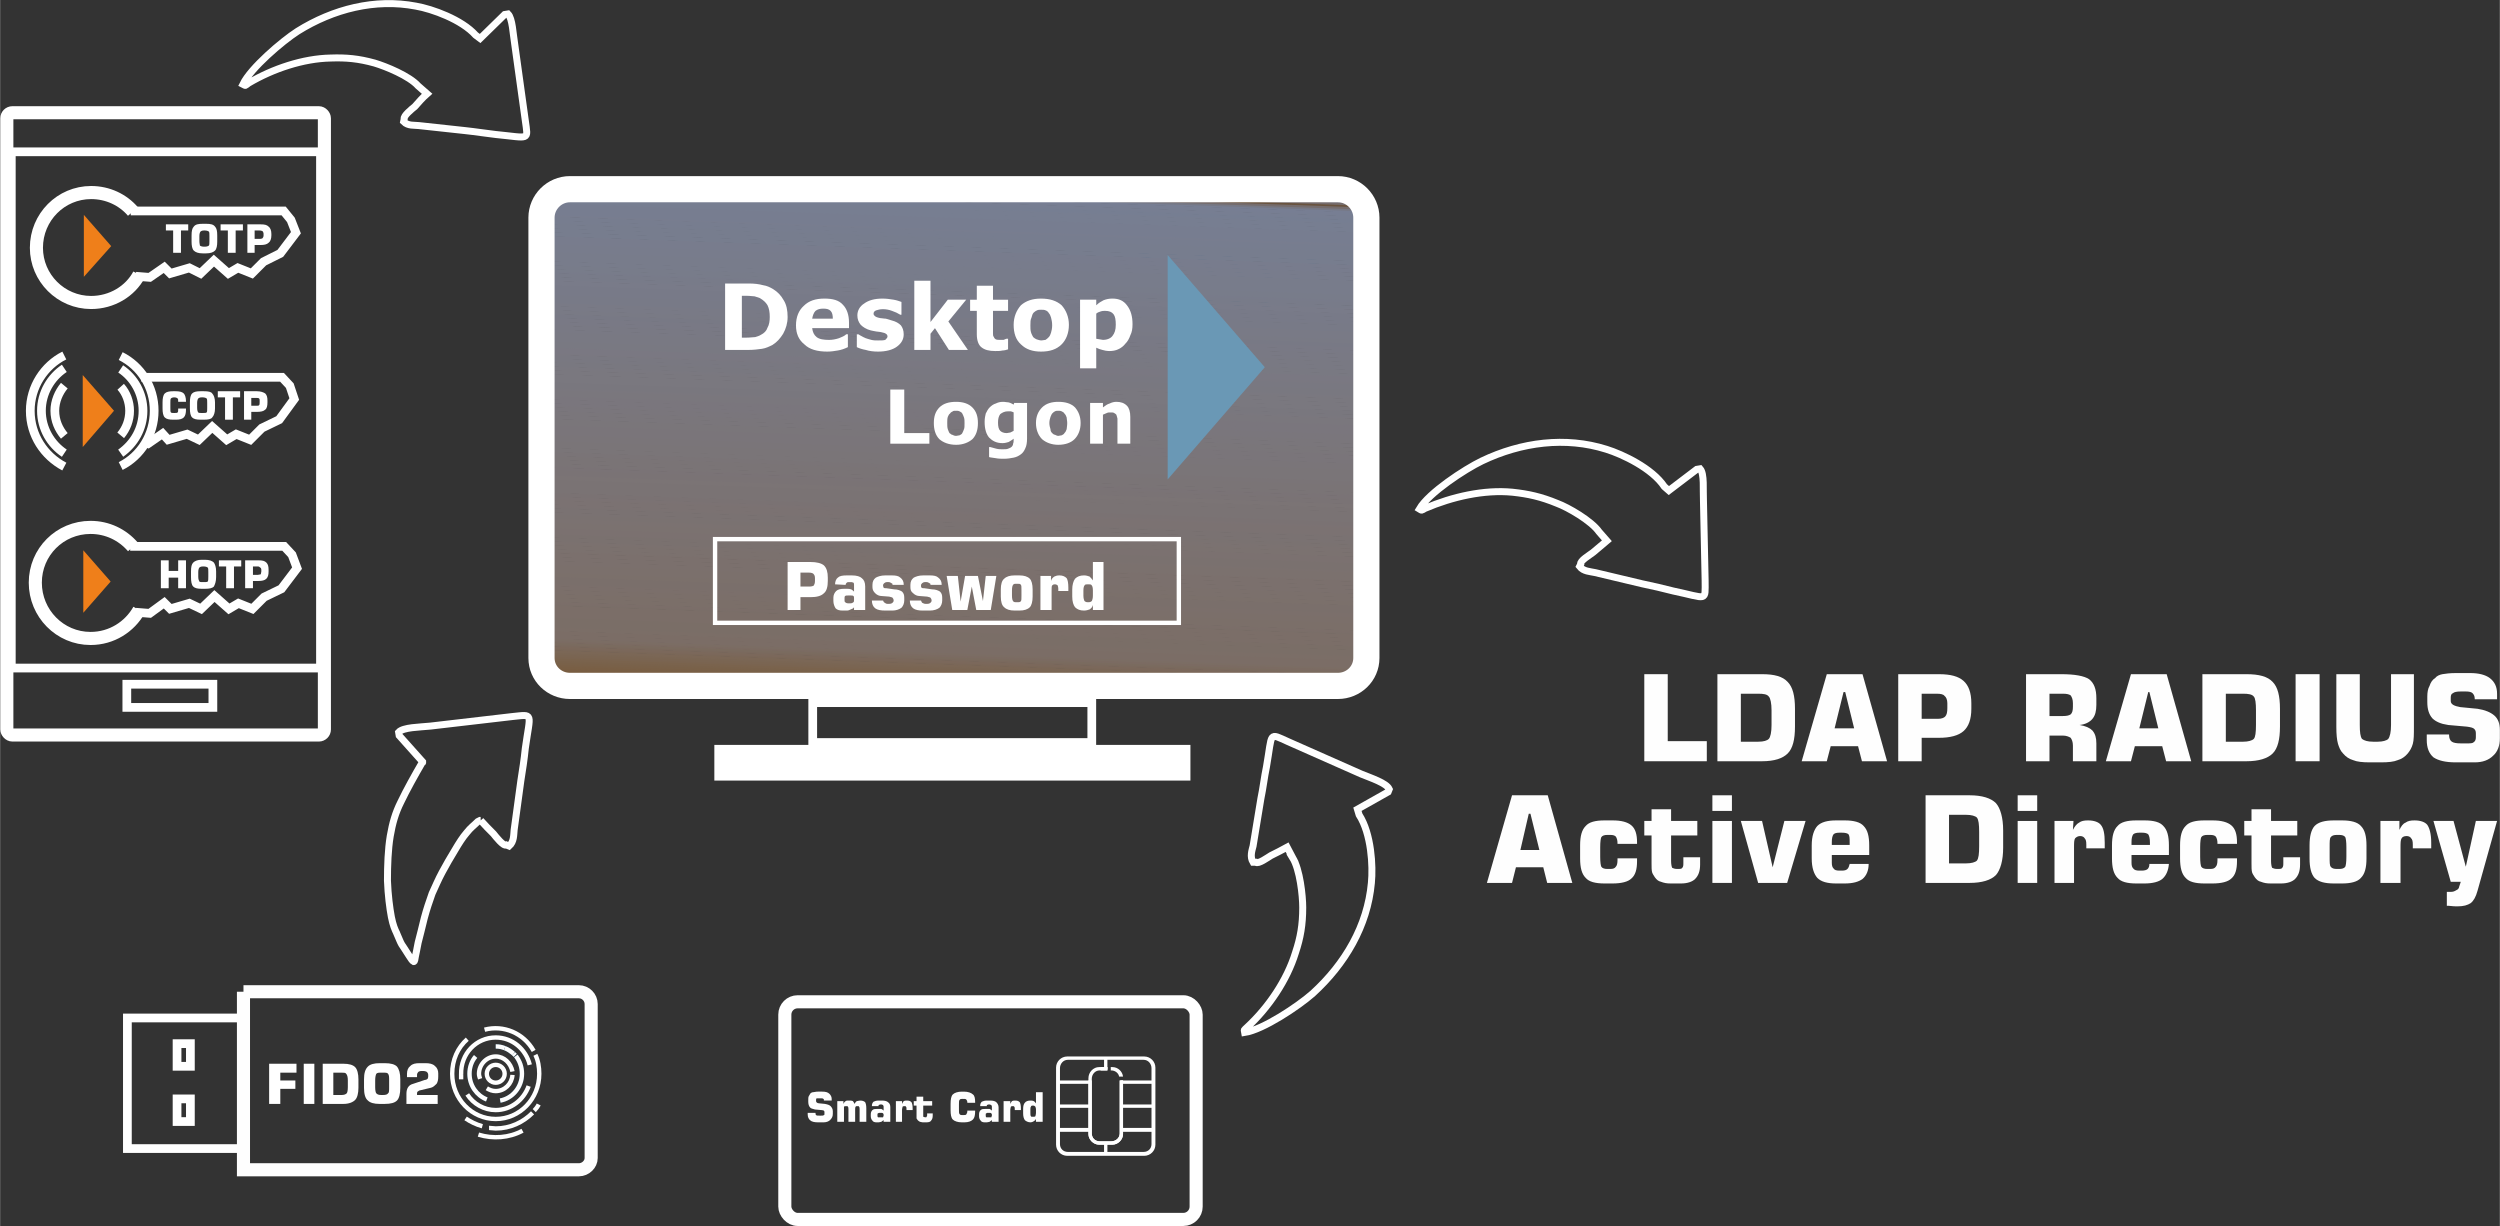 <?xml version="1.0" encoding="UTF-8"?>
<!DOCTYPE svg PUBLIC "-//W3C//DTD SVG 1.1//EN" "http://www.w3.org/Graphics/SVG/1.1/DTD/svg11.dtd">
<!-- Creator: CorelDRAW SE -->
<svg xmlns="http://www.w3.org/2000/svg" xml:space="preserve" width="101.016mm" height="49.544mm" version="1.1" style="shape-rendering:geometricPrecision; text-rendering:geometricPrecision; image-rendering:optimizeQuality; fill-rule:evenodd; clip-rule:evenodd"
viewBox="0 0 4479 2197"
 xmlns:xlink="http://www.w3.org/1999/xlink">
 <rect x="0" y="0" width="4479" height="2197" fill="#333333" stroke="none"/>
 <defs>
  <style type="text/css">
   <![CDATA[
    .str5 {stroke:white;stroke-width:12.512}
    .str1 {stroke:white;stroke-width:62.566}
    .str0 {stroke:white;stroke-width:46.923}
    .str8 {stroke:#FEFEFE;stroke-width:23.464}
    .str3 {stroke:white;stroke-width:23.464}
    .str2 {stroke:white;stroke-width:15.643}
    .str6 {stroke:#FEFEFE;stroke-width:7.821}
    .str7 {stroke:#1E5171;stroke-width:7.821}
    .str4 {stroke:white;stroke-width:7.821}
    .fil123 {fill:none}
    .fil8 {fill:#785D41}
    .fil7 {fill:#795E43}
    .fil6 {fill:#795F45}
    .fil5 {fill:#796047}
    .fil4 {fill:#796149}
    .fil3 {fill:#79624B}
    .fil2 {fill:#7A634D}
    .fil1 {fill:#7A6450}
    .fil10 {fill:#7A6552}
    .fil11 {fill:#7A6654}
    .fil12 {fill:#7B6756}
    .fil13 {fill:#7A6758}
    .fil14 {fill:#7B685B}
    .fil15 {fill:#7A695D}
    .fil16 {fill:#7A6B5F}
    .fil17 {fill:#7B6B62}
    .fil18 {fill:#7B6D64}
    .fil20 {fill:#7B6E67}
    .fil19 {fill:#7B6D66}
    .fil24 {fill:#7B6E68}
    .fil23 {fill:#7B6E68}
    .fil22 {fill:#7A6E67}
    .fil21 {fill:#7A6E67}
    .fil30 {fill:#7B6F6B}
    .fil29 {fill:#7B6F6A}
    .fil28 {fill:#7B6F6A}
    .fil27 {fill:#7B6F69}
    .fil26 {fill:#7B6E69}
    .fil25 {fill:#7A6E68}
    .fil35 {fill:#7B706D}
    .fil34 {fill:#7B706C}
    .fil33 {fill:#7B706B}
    .fil32 {fill:#7A6F6B}
    .fil31 {fill:#7A6F6B}
    .fil40 {fill:#7B716F}
    .fil39 {fill:#7B716E}
    .fil38 {fill:#7B716E}
    .fil37 {fill:#7B706D}
    .fil36 {fill:#7B706D}
    .fil46 {fill:#7B7271}
    .fil45 {fill:#7B7271}
    .fil44 {fill:#7B7270}
    .fil43 {fill:#7B7170}
    .fil42 {fill:#7A716F}
    .fil41 {fill:#7A716F}
    .fil50 {fill:#7B7273}
    .fil49 {fill:#7B7272}
    .fil48 {fill:#7A7272}
    .fil47 {fill:#7A7271}
    .fil55 {fill:#7B7475}
    .fil54 {fill:#7B7475}
    .fil53 {fill:#7A7374}
    .fil52 {fill:#7A7374}
    .fil51 {fill:#7A7273}
    .fil60 {fill:#7A7477}
    .fil59 {fill:#7A7476}
    .fil58 {fill:#7A7476}
    .fil57 {fill:#7A7376}
    .fil56 {fill:#7A7375}
    .fil66 {fill:#7A757A}
    .fil65 {fill:#7A7579}
    .fil64 {fill:#7A7579}
    .fil63 {fill:#7A7578}
    .fil62 {fill:#7A7578}
    .fil61 {fill:#7A7477}
    .fil71 {fill:#7A767C}
    .fil70 {fill:#7A767B}
    .fil69 {fill:#7A767A}
    .fil68 {fill:#7A757A}
    .fil67 {fill:#7A757A}
    .fil121 {fill:#756C6C}
    .fil76 {fill:#7A777E}
    .fil75 {fill:#7A777D}
    .fil74 {fill:#7A767D}
    .fil73 {fill:#7A767D}
    .fil72 {fill:#7A767C}
    .fil80 {fill:#7A7880}
    .fil79 {fill:#7A787F}
    .fil78 {fill:#7A787F}
    .fil77 {fill:#79777E}
    .fil85 {fill:#797982}
    .fil84 {fill:#7A7882}
    .fil83 {fill:#7A7881}
    .fil82 {fill:#797881}
    .fil81 {fill:#797880}
    .fil90 {fill:#797984}
    .fil89 {fill:#797984}
    .fil88 {fill:#797983}
    .fil87 {fill:#797983}
    .fil86 {fill:#797982}
    .fil94 {fill:#797A86}
    .fil93 {fill:#797A85}
    .fil92 {fill:#787985}
    .fil91 {fill:#797985}
    .fil100 {fill:#797B89}
    .fil99 {fill:#797B89}
    .fil98 {fill:#787A88}
    .fil97 {fill:#787A88}
    .fil96 {fill:#787A87}
    .fil95 {fill:#787A87}
    .fil104 {fill:#787C8B}
    .fil103 {fill:#787C8A}
    .fil102 {fill:#787B8A}
    .fil101 {fill:#787B89}
    .fil120 {fill:#767885}
    .fil107 {fill:#787C8D}
    .fil106 {fill:#787C8C}
    .fil105 {fill:#787C8B}
    .fil112 {fill:#787D8F}
    .fil111 {fill:#777D8F}
    .fil110 {fill:#777D8E}
    .fil109 {fill:#777D8E}
    .fil108 {fill:#777D8E}
    .fil116 {fill:#777E91}
    .fil115 {fill:#777E91}
    .fil114 {fill:#777D90}
    .fil113 {fill:#777D90}
    .fil119 {fill:#777E93}
    .fil118 {fill:#777E92}
    .fil117 {fill:#767E92}
    .fil122 {fill:#69533E}
    .fil128 {fill:#6A98B5}
    .fil9 {fill:#785C3F}
    .fil124 {fill:#EF7F1A}
    .fil126 {fill:white}
    .fil127 {fill:#FEFEFE;fill-rule:nonzero}
    .fil0 {fill:#1E5171;fill-rule:nonzero}
    .fil125 {fill:white;fill-rule:nonzero}
   ]]>
  </style>
    <clipPath id="id0">
     <path d="M1021 339l1376 0c28,0 51,23 51,51l0 789c0,28 -23,50 -51,50l-1376 0c-28,0 -51,-22 -51,-50l0 -789c0,-28 23,-51 51,-51z"/>
    </clipPath>
 </defs>
 <g id="Ebene_x0020_1">
  <path class="fil0" d="M2059 492l17 0c5,0 9,-1 11,-3 1,-1 2,-5 2,-9l0 -5c0,-5 -1,-8 -2,-10 -2,-2 -6,-2 -11,-2l-17 0 0 29zm-30 59l0 -114 45 0c18,0 30,2 37,7 6,5 9,13 9,24l0 9c0,8 -2,14 -5,19 -4,4 -9,7 -17,7 8,2 14,4 17,8 4,4 5,9 5,16l0 24 -31 0 0 -21c0,-4 -1,-8 -3,-10 -1,-1 -5,-2 -10,-2l-17 0 0 33 -30 0z"/>
  <path id="1" class="fil0" d="M2141 551l0 -114 58 0c16,0 27,4 34,10 6,7 9,19 9,36l0 23c0,16 -3,28 -9,35 -7,7 -18,10 -34,10l-58 0zm30 -25l23 0c7,0 12,-2 14,-4 2,-3 3,-9 3,-18l0 -19c0,-10 -1,-16 -3,-19 -2,-2 -7,-3 -14,-3l-23 0 0 63z"/>
  <path id="2" class="fil0" d="M2262 551l0 -114 53 0c15,0 26,3 33,9 6,6 9,16 9,29l0 8c0,13 -3,23 -9,29 -7,6 -18,9 -33,9l-22 0 0 30 -31 0zm31 -56l21 0c5,0 8,-1 10,-2 1,-2 2,-6 2,-11l0 -7c0,-4 -1,-8 -3,-9 -2,-2 -5,-3 -10,-3l-20 0 0 32z"/>
  <g>
   <g style="clip-path:url(#id0)">
    <polygon class="fil1" points="939,1227 939,1229 2445,1283 2445,1282 "/>
    <polygon id="1" class="fil2" points="939,1230 939,1225 2445,1279 2445,1285 "/>
    <polygon id="2" class="fil3" points="939,1227 939,1222 2445,1276 2445,1281 "/>
    <polygon id="3" class="fil4" points="939,1223 939,1218 2445,1272 2445,1278 "/>
    <polygon id="4" class="fil5" points="939,1220 940,1215 2445,1269 2445,1274 "/>
    <polygon id="5" class="fil6" points="939,1216 940,1211 2446,1265 2445,1271 "/>
    <polygon id="6" class="fil7" points="940,1213 940,1208 2446,1262 2446,1267 "/>
    <polygon id="7" class="fil8" points="940,1210 940,1204 2446,1258 2446,1264 "/>
    <polygon id="8" class="fil9" points="940,1206 940,1201 2446,1255 2446,1260 "/>
    <polygon id="9" class="fil8" points="940,1203 940,1197 2446,1251 2446,1257 "/>
    <polygon id="10" class="fil7" points="940,1199 940,1194 2446,1248 2446,1253 "/>
    <polygon id="11" class="fil6" points="940,1196 940,1190 2446,1245 2446,1250 "/>
    <polygon id="12" class="fil5" points="940,1192 941,1187 2446,1241 2446,1246 "/>
    <polygon id="13" class="fil4" points="940,1189 941,1183 2447,1238 2446,1243 "/>
    <polygon id="14" class="fil3" points="941,1185 941,1180 2447,1234 2447,1239 "/>
    <polygon id="15" class="fil2" points="941,1182 941,1176 2447,1231 2447,1236 "/>
    <polygon id="16" class="fil1" points="941,1178 941,1173 2447,1227 2447,1232 "/>
    <polygon id="17" class="fil10" points="941,1175 941,1169 2447,1224 2447,1229 "/>
    <polygon id="18" class="fil11" points="941,1171 941,1166 2447,1220 2447,1225 "/>
    <polygon id="19" class="fil12" points="941,1168 941,1163 2447,1217 2447,1222 "/>
    <polygon id="20" class="fil13" points="941,1164 942,1159 2447,1213 2447,1218 "/>
    <polygon id="21" class="fil14" points="941,1161 942,1156 2448,1210 2447,1215 "/>
    <polygon id="22" class="fil15" points="942,1157 942,1152 2448,1206 2448,1211 "/>
    <polygon id="23" class="fil16" points="942,1154 942,1149 2448,1203 2448,1208 "/>
    <polygon id="24" class="fil17" points="942,1150 942,1145 2448,1199 2448,1205 "/>
    <polygon id="25" class="fil18" points="942,1147 942,1142 2448,1196 2448,1201 "/>
    <polygon id="26" class="fil19" points="942,1143 942,1138 2448,1192 2448,1198 "/>
    <polygon id="27" class="fil19" points="942,1140 942,1135 2448,1189 2448,1194 "/>
    <polygon id="28" class="fil19" points="942,1136 943,1131 2448,1185 2448,1191 "/>
    <polygon id="29" class="fil19" points="942,1133 943,1128 2449,1182 2448,1187 "/>
    <polygon id="30" class="fil20" points="943,1129 943,1124 2449,1178 2449,1184 "/>
    <polygon id="31" class="fil20" points="943,1126 943,1121 2449,1175 2449,1180 "/>
    <polygon id="32" class="fil21" points="943,1123 943,1117 2449,1171 2449,1177 "/>
    <polygon id="33" class="fil21" points="943,1119 943,1114 2449,1168 2449,1173 "/>
    <polygon id="34" class="fil22" points="943,1116 943,1110 2449,1165 2449,1170 "/>
    <polygon id="35" class="fil22" points="943,1112 943,1107 2449,1161 2449,1166 "/>
    <polygon id="36" class="fil22" points="943,1109 944,1103 2449,1158 2449,1163 "/>
    <polygon id="37" class="fil23" points="943,1105 944,1100 2450,1154 2449,1159 "/>
    <polygon id="38" class="fil23" points="944,1102 944,1096 2450,1151 2450,1156 "/>
    <polygon id="39" class="fil23" points="944,1098 944,1093 2450,1147 2450,1152 "/>
    <polygon id="40" class="fil23" points="944,1095 944,1089 2450,1144 2450,1149 "/>
    <polygon id="41" class="fil24" points="944,1091 944,1086 2450,1140 2450,1145 "/>
    <polygon id="42" class="fil24" points="944,1088 944,1083 2450,1137 2450,1142 "/>
    <polygon id="43" class="fil25" points="944,1084 944,1079 2450,1133 2450,1138 "/>
    <polygon id="44" class="fil26" points="944,1081 945,1076 2450,1130 2450,1135 "/>
    <polygon id="45" class="fil27" points="944,1077 945,1072 2451,1126 2450,1131 "/>
    <polygon id="46" class="fil27" points="945,1074 945,1069 2451,1123 2451,1128 "/>
    <polygon id="47" class="fil27" points="945,1070 945,1065 2451,1119 2451,1125 "/>
    <polygon id="48" class="fil27" points="945,1067 945,1062 2451,1116 2451,1121 "/>
    <polygon id="49" class="fil28" points="945,1063 945,1058 2451,1112 2451,1118 "/>
    <polygon id="50" class="fil28" points="945,1060 945,1055 2451,1109 2451,1114 "/>
    <polygon id="51" class="fil29" points="945,1056 945,1051 2451,1105 2451,1111 "/>
    <polygon id="52" class="fil30" points="945,1053 946,1048 2451,1102 2451,1107 "/>
    <polygon id="53" class="fil30" points="945,1049 946,1044 2452,1098 2451,1104 "/>
    <polygon id="54" class="fil31" points="946,1046 946,1041 2452,1095 2452,1100 "/>
    <polygon id="55" class="fil31" points="946,1043 946,1037 2452,1091 2452,1097 "/>
    <polygon id="56" class="fil32" points="946,1039 946,1034 2452,1088 2452,1093 "/>
    <polygon id="57" class="fil32" points="946,1036 946,1030 2452,1085 2452,1090 "/>
    <polygon id="58" class="fil33" points="946,1032 946,1027 2452,1081 2452,1086 "/>
    <polygon id="59" class="fil33" points="946,1029 946,1023 2452,1078 2452,1083 "/>
    <polygon id="60" class="fil34" points="946,1025 947,1020 2452,1074 2452,1079 "/>
    <polygon id="61" class="fil34" points="946,1022 947,1016 2453,1071 2452,1076 "/>
    <polygon id="62" class="fil34" points="947,1018 947,1013 2453,1067 2453,1072 "/>
    <polygon id="63" class="fil34" points="947,1015 947,1009 2453,1064 2453,1069 "/>
    <polygon id="64" class="fil35" points="947,1011 947,1006 2453,1060 2453,1065 "/>
    <polygon id="65" class="fil36" points="947,1008 947,1003 2453,1057 2453,1062 "/>
    <polygon id="66" class="fil36" points="947,1004 947,999 2453,1053 2453,1058 "/>
    <polygon id="67" class="fil37" points="947,1001 947,996 2453,1050 2453,1055 "/>
    <polygon id="68" class="fil37" points="947,997 948,992 2453,1046 2453,1051 "/>
    <polygon id="69" class="fil37" points="947,994 948,989 2454,1043 2453,1048 "/>
    <polygon id="70" class="fil37" points="948,990 948,985 2454,1039 2454,1044 "/>
    <polygon id="71" class="fil38" points="948,987 948,982 2454,1036 2454,1041 "/>
    <polygon id="72" class="fil39" points="948,983 948,978 2454,1032 2454,1038 "/>
    <polygon id="73" class="fil39" points="948,980 948,975 2454,1029 2454,1034 "/>
    <polygon id="74" class="fil39" points="948,976 948,971 2454,1025 2454,1031 "/>
    <polygon id="75" class="fil40" points="948,973 948,968 2454,1022 2454,1027 "/>
    <polygon id="76" class="fil41" points="948,969 949,964 2454,1018 2454,1024 "/>
    <polygon id="77" class="fil41" points="948,966 949,961 2455,1015 2454,1020 "/>
    <polygon id="78" class="fil41" points="949,962 949,957 2455,1011 2455,1017 "/>
    <polygon id="79" class="fil42" points="949,959 949,954 2455,1008 2455,1013 "/>
    <polygon id="80" class="fil43" points="949,956 949,950 2455,1004 2455,1010 "/>
    <polygon id="81" class="fil43" points="949,952 949,947 2455,1001 2455,1006 "/>
    <polygon id="82" class="fil43" points="949,949 949,943 2455,998 2455,1003 "/>
    <polygon id="83" class="fil44" points="949,945 949,940 2455,994 2455,999 "/>
    <polygon id="84" class="fil44" points="949,942 950,936 2455,991 2455,996 "/>
    <polygon id="85" class="fil44" points="949,938 950,933 2456,987 2455,992 "/>
    <polygon id="86" class="fil45" points="950,935 950,929 2456,984 2456,989 "/>
    <polygon id="87" class="fil46" points="950,931 950,926 2456,980 2456,985 "/>
    <polygon id="88" class="fil47" points="950,928 950,922 2456,977 2456,982 "/>
    <polygon id="89" class="fil47" points="950,924 950,919 2456,973 2456,978 "/>
    <polygon id="90" class="fil48" points="950,921 950,916 2456,970 2456,975 "/>
    <polygon id="91" class="fil48" points="950,917 950,912 2456,966 2456,971 "/>
    <polygon id="92" class="fil48" points="950,914 951,909 2456,963 2456,968 "/>
    <polygon id="93" class="fil48" points="950,910 951,905 2457,959 2456,964 "/>
    <polygon id="94" class="fil49" points="951,907 951,902 2457,956 2457,961 "/>
    <polygon id="95" class="fil49" points="951,903 951,898 2457,952 2457,958 "/>
    <polygon id="96" class="fil49" points="951,900 951,895 2457,949 2457,954 "/>
    <polygon id="97" class="fil49" points="951,896 951,891 2457,945 2457,951 "/>
    <polygon id="98" class="fil50" points="951,893 951,888 2457,942 2457,947 "/>
    <polygon id="99" class="fil51" points="951,889 951,884 2457,938 2457,944 "/>
    <polygon id="100" class="fil51" points="951,886 952,881 2458,935 2457,940 "/>
    <polygon id="101" class="fil52" points="951,882 952,877 2458,931 2457,937 "/>
    <polygon id="102" class="fil52" points="952,879 952,874 2458,928 2458,933 "/>
    <polygon id="103" class="fil52" points="952,876 952,870 2458,924 2458,930 "/>
    <polygon id="104" class="fil52" points="952,872 952,867 2458,921 2458,926 "/>
    <polygon id="105" class="fil53" points="952,869 952,863 2458,918 2458,923 "/>
    <polygon id="106" class="fil53" points="952,865 952,860 2458,914 2458,919 "/>
    <polygon id="107" class="fil53" points="952,862 952,856 2458,911 2458,916 "/>
    <polygon id="108" class="fil54" points="952,858 953,853 2459,907 2458,912 "/>
    <polygon id="109" class="fil55" points="952,855 953,849 2459,904 2458,909 "/>
    <polygon id="110" class="fil56" points="953,851 953,846 2459,900 2459,905 "/>
    <polygon id="111" class="fil56" points="953,848 953,842 2459,897 2459,902 "/>
    <polygon id="112" class="fil56" points="953,844 953,839 2459,893 2459,898 "/>
    <polygon id="113" class="fil57" points="953,841 953,836 2459,890 2459,895 "/>
    <polygon id="114" class="fil57" points="953,837 953,832 2459,886 2459,891 "/>
    <polygon id="115" class="fil58" points="953,834 953,829 2459,883 2459,888 "/>
    <polygon id="116" class="fil59" points="953,830 954,825 2460,879 2459,884 "/>
    <polygon id="117" class="fil59" points="953,827 954,822 2460,876 2459,881 "/>
    <polygon id="118" class="fil59" points="954,823 954,818 2460,872 2460,878 "/>
    <polygon id="119" class="fil59" points="954,820 954,815 2460,869 2460,874 "/>
    <polygon id="120" class="fil60" points="954,816 954,811 2460,865 2460,871 "/>
    <polygon id="121" class="fil61" points="954,813 954,808 2460,862 2460,867 "/>
    <polygon id="122" class="fil62" points="954,809 954,804 2460,858 2460,864 "/>
    <polygon id="123" class="fil62" points="954,806 954,801 2460,855 2460,860 "/>
    <polygon id="124" class="fil63" points="954,802 955,797 2461,851 2460,857 "/>
    <polygon id="125" class="fil63" points="954,799 955,794 2461,848 2460,853 "/>
    <polygon id="126" class="fil63" points="955,796 955,790 2461,844 2461,850 "/>
    <polygon id="127" class="fil63" points="955,792 955,787 2461,841 2461,846 "/>
    <polygon id="128" class="fil64" points="955,789 955,783 2461,837 2461,843 "/>
    <polygon id="129" class="fil65" points="955,785 955,780 2461,834 2461,839 "/>
    <polygon id="130" class="fil65" points="955,782 955,776 2461,831 2461,836 "/>
    <polygon id="131" class="fil66" points="955,778 955,773 2461,827 2461,832 "/>
    <polygon id="132" class="fil67" points="955,775 956,769 2462,824 2461,829 "/>
    <polygon id="133" class="fil67" points="955,771 956,766 2462,820 2461,825 "/>
    <polygon id="134" class="fil67" points="956,768 956,762 2462,817 2462,822 "/>
    <polygon id="135" class="fil68" points="956,764 956,759 2462,813 2462,818 "/>
    <polygon id="136" class="fil69" points="956,761 956,755 2462,810 2462,815 "/>
    <polygon id="137" class="fil69" points="956,757 956,752 2462,806 2462,811 "/>
    <polygon id="138" class="fil69" points="956,754 956,749 2462,803 2462,808 "/>
    <polygon id="139" class="fil70" points="956,750 956,745 2462,799 2462,804 "/>
    <polygon id="140" class="fil70" points="956,747 957,742 2463,796 2462,801 "/>
    <polygon id="141" class="fil70" points="956,743 957,738 2463,792 2462,797 "/>
    <polygon id="142" class="fil70" points="957,740 957,735 2463,789 2463,794 "/>
    <polygon id="143" class="fil71" points="957,736 957,731 2463,785 2463,791 "/>
    <polygon id="144" class="fil72" points="957,733 957,728 2463,782 2463,787 "/>
    <polygon id="145" class="fil72" points="957,729 957,724 2463,778 2463,784 "/>
    <polygon id="146" class="fil73" points="957,726 957,721 2463,775 2463,780 "/>
    <polygon id="147" class="fil73" points="957,722 957,717 2463,771 2463,777 "/>
    <polygon id="148" class="fil73" points="957,719 958,714 2464,768 2463,773 "/>
    <polygon id="149" class="fil73" points="957,715 958,710 2464,764 2463,770 "/>
    <polygon id="150" class="fil74" points="958,712 958,707 2464,761 2464,766 "/>
    <polygon id="151" class="fil75" points="958,709 958,703 2464,757 2464,763 "/>
    <polygon id="152" class="fil75" points="958,705 958,700 2464,754 2464,759 "/>
    <polygon id="153" class="fil75" points="958,702 958,696 2464,751 2464,756 "/>
    <polygon id="154" class="fil76" points="958,698 958,693 2464,747 2464,752 "/>
    <polygon id="155" class="fil77" points="958,695 958,689 2464,744 2464,749 "/>
    <polygon id="156" class="fil77" points="958,691 959,686 2465,740 2464,745 "/>
    <polygon id="157" class="fil77" points="958,688 959,682 2465,737 2464,742 "/>
    <polygon id="158" class="fil78" points="959,684 959,679 2465,733 2465,738 "/>
    <polygon id="159" class="fil78" points="959,681 959,675 2465,730 2465,735 "/>
    <polygon id="160" class="fil78" points="959,677 959,672 2465,726 2465,731 "/>
    <polygon id="161" class="fil79" points="959,674 959,669 2465,723 2465,728 "/>
    <polygon id="162" class="fil79" points="959,670 959,665 2465,719 2465,724 "/>
    <polygon id="163" class="fil79" points="959,667 959,662 2465,716 2465,721 "/>
    <polygon id="164" class="fil79" points="959,663 960,658 2466,712 2465,717 "/>
    <polygon id="165" class="fil80" points="959,660 960,655 2466,709 2465,714 "/>
    <polygon id="166" class="fil81" points="960,656 960,651 2466,705 2466,711 "/>
    <polygon id="167" class="fil81" points="960,653 960,648 2466,702 2466,707 "/>
    <polygon id="168" class="fil81" points="960,649 960,644 2466,698 2466,704 "/>
    <polygon id="169" class="fil82" points="960,646 960,641 2466,695 2466,700 "/>
    <polygon id="170" class="fil82" points="960,642 960,637 2466,691 2466,697 "/>
    <polygon id="171" class="fil82" points="960,639 960,634 2466,688 2466,693 "/>
    <polygon id="172" class="fil83" points="960,635 961,630 2467,684 2466,690 "/>
    <polygon id="173" class="fil84" points="960,632 961,627 2467,681 2466,686 "/>
    <polygon id="174" class="fil84" points="961,629 961,623 2467,677 2467,683 "/>
    <polygon id="175" class="fil84" points="961,625 961,620 2467,674 2467,679 "/>
    <polygon id="176" class="fil85" points="961,622 961,616 2467,671 2467,676 "/>
    <polygon id="177" class="fil86" points="961,618 961,613 2467,667 2467,672 "/>
    <polygon id="178" class="fil86" points="961,615 961,609 2467,664 2467,669 "/>
    <polygon id="179" class="fil87" points="961,611 961,606 2467,660 2467,665 "/>
    <polygon id="180" class="fil88" points="961,608 962,602 2468,657 2467,662 "/>
    <polygon id="181" class="fil88" points="961,604 962,599 2468,653 2467,658 "/>
    <polygon id="182" class="fil88" points="962,601 962,595 2468,650 2468,655 "/>
    <polygon id="183" class="fil88" points="962,597 962,592 2468,646 2468,651 "/>
    <polygon id="184" class="fil89" points="962,594 962,589 2468,643 2468,648 "/>
    <polygon id="185" class="fil89" points="962,590 962,585 2468,639 2468,644 "/>
    <polygon id="186" class="fil90" points="962,587 962,582 2468,636 2468,641 "/>
    <polygon id="187" class="fil90" points="962,583 962,578 2468,632 2468,637 "/>
    <polygon id="188" class="fil91" points="962,580 963,575 2469,629 2468,634 "/>
    <polygon id="189" class="fil91" points="962,576 963,571 2469,625 2468,630 "/>
    <polygon id="190" class="fil91" points="963,573 963,568 2469,622 2469,627 "/>
    <polygon id="191" class="fil92" points="963,569 963,564 2469,618 2469,624 "/>
    <polygon id="192" class="fil92" points="963,566 963,561 2469,615 2469,620 "/>
    <polygon id="193" class="fil93" points="963,562 963,557 2469,611 2469,617 "/>
    <polygon id="194" class="fil93" points="963,559 963,554 2469,608 2469,613 "/>
    <polygon id="195" class="fil94" points="963,555 963,550 2469,604 2469,610 "/>
    <polygon id="196" class="fil94" points="963,552 964,547 2470,601 2469,606 "/>
    <polygon id="197" class="fil94" points="963,548 964,543 2470,597 2469,603 "/>
    <polygon id="198" class="fil94" points="964,545 964,540 2470,594 2470,599 "/>
    <polygon id="199" class="fil95" points="964,542 964,536 2470,590 2470,596 "/>
    <polygon id="200" class="fil96" points="964,538 964,533 2470,587 2470,592 "/>
    <polygon id="201" class="fil96" points="964,535 964,529 2470,584 2470,589 "/>
    <polygon id="202" class="fil96" points="964,531 964,526 2470,580 2470,585 "/>
    <polygon id="203" class="fil97" points="964,528 964,522 2470,577 2470,582 "/>
    <polygon id="204" class="fil97" points="964,524 965,519 2471,573 2470,578 "/>
    <polygon id="205" class="fil97" points="964,521 965,515 2471,570 2470,575 "/>
    <polygon id="206" class="fil98" points="965,517 965,512 2471,566 2471,571 "/>
    <polygon id="207" class="fil98" points="965,514 965,508 2471,563 2471,568 "/>
    <polygon id="208" class="fil99" points="965,510 965,505 2471,559 2471,564 "/>
    <polygon id="209" class="fil99" points="965,507 965,502 2471,556 2471,561 "/>
    <polygon id="210" class="fil100" points="965,503 965,498 2471,552 2471,557 "/>
    <polygon id="211" class="fil101" points="965,500 965,495 2471,549 2471,554 "/>
    <polygon id="212" class="fil101" points="965,496 966,491 2472,545 2471,550 "/>
    <polygon id="213" class="fil101" points="965,493 966,488 2472,542 2471,547 "/>
    <polygon id="214" class="fil102" points="966,489 966,484 2472,538 2472,544 "/>
    <polygon id="215" class="fil103" points="966,486 966,481 2472,535 2472,540 "/>
    <polygon id="216" class="fil103" points="966,482 966,477 2472,531 2472,537 "/>
    <polygon id="217" class="fil103" points="966,479 966,474 2472,528 2472,533 "/>
    <polygon id="218" class="fil104" points="966,475 966,470 2472,524 2472,530 "/>
    <polygon id="219" class="fil104" points="966,472 966,467 2472,521 2472,526 "/>
    <polygon id="220" class="fil104" points="966,468 967,463 2473,517 2472,523 "/>
    <polygon id="221" class="fil104" points="966,465 967,460 2473,514 2472,519 "/>
    <polygon id="222" class="fil105" points="967,462 967,456 2473,510 2473,516 "/>
    <polygon id="223" class="fil105" points="967,458 967,453 2473,507 2473,512 "/>
    <polygon id="224" class="fil105" points="967,455 967,449 2473,504 2473,509 "/>
    <polygon id="225" class="fil106" points="967,451 967,446 2473,500 2473,505 "/>
    <polygon id="226" class="fil106" points="967,448 967,442 2473,497 2473,502 "/>
    <polygon id="227" class="fil106" points="967,444 967,439 2473,493 2473,498 "/>
    <polygon id="228" class="fil106" points="967,441 968,435 2474,490 2473,495 "/>
    <polygon id="229" class="fil107" points="967,437 968,432 2474,486 2473,491 "/>
    <polygon id="230" class="fil107" points="968,434 968,428 2474,483 2474,488 "/>
    <polygon id="231" class="fil107" points="968,430 968,425 2474,479 2474,484 "/>
    <polygon id="232" class="fil107" points="968,427 968,422 2474,476 2474,481 "/>
    <polygon id="233" class="fil108" points="968,423 968,418 2474,472 2474,477 "/>
    <polygon id="234" class="fil108" points="968,420 968,415 2474,469 2474,474 "/>
    <polygon id="235" class="fil108" points="968,416 968,411 2474,465 2474,470 "/>
    <polygon id="236" class="fil109" points="968,413 969,408 2475,462 2474,467 "/>
    <polygon id="237" class="fil110" points="968,409 969,404 2475,458 2474,464 "/>
    <polygon id="238" class="fil110" points="969,406 969,401 2475,455 2475,460 "/>
    <polygon id="239" class="fil110" points="969,402 969,397 2475,451 2475,457 "/>
    <polygon id="240" class="fil111" points="969,399 969,394 2475,448 2475,453 "/>
    <polygon id="241" class="fil111" points="969,395 969,390 2475,444 2475,450 "/>
    <polygon id="242" class="fil111" points="969,392 969,387 2475,441 2475,446 "/>
    <polygon id="243" class="fil112" points="969,388 969,383 2475,437 2475,443 "/>
    <polygon id="244" class="fil113" points="969,385 970,380 2476,434 2475,439 "/>
    <polygon id="245" class="fil113" points="969,382 970,376 2476,430 2475,436 "/>
    <polygon id="246" class="fil113" points="970,378 970,373 2476,427 2476,432 "/>
    <polygon id="247" class="fil113" points="970,375 970,369 2476,423 2476,429 "/>
    <polygon id="248" class="fil114" points="970,371 970,366 2476,420 2476,425 "/>
    <polygon id="249" class="fil114" points="970,368 970,362 2476,417 2476,422 "/>
    <polygon id="250" class="fil115" points="970,364 970,359 2476,413 2476,418 "/>
    <polygon id="251" class="fil115" points="970,361 970,355 2476,410 2476,415 "/>
    <polygon id="252" class="fil116" points="970,357 971,352 2477,406 2476,411 "/>
    <polygon id="253" class="fil116" points="970,354 971,348 2477,403 2476,408 "/>
    <polygon id="254" class="fil116" points="971,350 971,345 2477,399 2477,404 "/>
    <polygon id="255" class="fil117" points="971,347 971,341 2477,396 2477,401 "/>
    <polygon id="256" class="fil117" points="971,343 971,338 2477,392 2477,397 "/>
    <polygon id="257" class="fil118" points="971,340 971,335 2477,389 2477,394 "/>
    <polygon id="258" class="fil118" points="971,336 971,331 2477,385 2477,390 "/>
    <polygon id="259" class="fil119" points="971,333 971,328 2477,382 2477,387 "/>
    <polygon id="260" class="fil119" points="971,329 972,324 2478,378 2477,383 "/>
    <polygon id="261" class="fil120" points="972,326 972,321 2478,375 2477,380 "/>
    <polygon id="262" class="fil121" points="972,322 972,317 2478,371 2478,377 "/>
    <polygon id="263" class="fil122" points="972,319 972,314 2478,368 2478,373 "/>
    <polygon id="264" class="fil121" points="972,315 972,310 2478,364 2478,370 "/>
    <polygon id="265" class="fil120" points="972,312 972,307 2478,361 2478,366 "/>
    <polygon id="266" class="fil119" points="972,308 972,303 2478,357 2478,363 "/>
    <polygon id="267" class="fil119" points="972,305 972,300 2478,354 2478,359 "/>
    <polygon id="268" class="fil118" points="972,301 973,296 2479,350 2478,356 "/>
    <polygon id="269" class="fil118" points="973,298 973,293 2479,347 2478,352 "/>
    <polygon id="270" class="fil117" points="973,295 973,289 2479,343 2479,349 "/>
    <polygon id="271" class="fil117" points="973,291 973,286 2479,340 2479,345 "/>
    <polygon id="272" class="fil116" points="973,288 973,287 2479,341 2479,342 "/>
   </g>
   <path id="273" class="fil123 str0" d="M1021 339l1376 0c28,0 51,23 51,51l0 789c0,28 -23,50 -51,50l-1376 0c-28,0 -51,-22 -51,-50l0 -789c0,-28 23,-51 51,-51z"/>
  </g>
  <rect class="fil123 str1" x="1311" y="1366" width="790.471" height="1.353" rx="17" ry="0"/>
  <rect class="fil123 str2" x="1456" y="1259" width="500.011" height="71.433"/>
  <polygon class="fil124" points="199,441 150,496 150,385 "/>
  <polyline class="fil123 str2" points="243,495 268,497 294,479 305,490 339,480 359,490 383,467 409,490 426,480 451,490 472,469 502,454 530,417 521,394 508,378 234,378 "/>
  <path class="fil123 str3" d="M238 379c-18,-21 -45,-34 -75,-34 -54,0 -98,44 -98,99 0,54 44,98 98,98 37,0 70,-20 86,-50"/>
  <path class="fil125" d="M310 453l0 -40 -13 0 0 -11 40 0 0 11 -13 0 0 40 -14 0zm47 -30l0 9c0,4 1,7 1,8 1,1 4,2 7,2l2 0c3,0 6,-1 7,-2 1,-1 1,-4 1,-8l0 -9c0,-4 0,-7 -1,-8 -1,-1 -4,-2 -7,-2l-2 0c-3,0 -5,1 -6,2 -1,1 -2,4 -2,8zm-14 -1c0,-8 1,-13 4,-16 3,-4 8,-5 16,-5l6 0c8,0 13,1 16,5 3,3 4,8 4,16l0 11c0,7 -1,13 -4,16 -3,3 -8,5 -16,5l-6 0c-8,0 -13,-2 -16,-5 -3,-3 -4,-9 -4,-16l0 -11zm65 31l0 -40 -13 0 0 -11 40 0 0 11 -13 0 0 40 -14 0zm35 0l0 -51 24 0c7,0 11,1 14,4 3,2 5,7 5,13l0 3c0,6 -2,11 -5,13 -3,3 -8,4 -14,4l-11 0 0 14 -13 0zm13 -25l10 0c2,0 4,-1 4,-1 1,-1 2,-3 2,-5l0 -3c0,-2 -1,-4 -2,-5 -1,0 -2,-1 -5,-1l-9 0 0 15z"/>
  <rect class="fil123 str3" x="12" y="202" width="569" height="1115" rx="10" ry="10"/>
  <rect class="fil123 str2" x="20" y="272" width="554" height="925"/>
  <rect class="fil123 str2" x="227" y="1226" width="154.184" height="41.51"/>
  <path class="fil123 str2" d="M115 781c-10,-12 -17,-27 -17,-45 0,-17 7,-33 17,-45m101 89c10,-12 16,-27 16,-44 0,-16 -6,-32 -16,-43m-101 119c-24,-16 -41,-44 -41,-76 0,-32 17,-60 41,-76m101 152c24,-17 40,-44 40,-76 0,-31 -16,-59 -40,-75m-101 175c-36,-19 -61,-56 -61,-100 0,-43 25,-81 61,-99m101 198c36,-18 60,-56 60,-99 0,-43 -24,-80 -60,-98"/>
  <polygon class="fil124" points="204,736 148,801 148,672 "/>
  <polyline class="fil123 str2" points="262,794 265,795 291,777 301,788 335,778 356,788 380,765 406,788 423,778 448,788 469,767 500,752 527,715 519,691 505,676 253,676 "/>
  <path class="fil125" d="M333 732l0 2c0,6 -1,11 -4,14 -3,3 -8,4 -14,4l-5 0c-7,0 -12,-1 -15,-4 -3,-3 -4,-9 -4,-16l0 -11c0,-7 1,-13 4,-16 3,-3 8,-4 15,-4l4 0c7,0 12,1 15,4 2,2 4,7 4,14l0 1 -14 0 0 -1c0,-3 0,-4 -1,-5 -1,-1 -3,-2 -6,-2 -3,0 -5,1 -6,2 -1,1 -1,4 -1,8l0 9c0,4 0,7 1,8 1,1 3,1 6,1 3,0 5,0 6,-1 1,-1 1,-3 1,-6l0 -1 14 0z"/>
  <path id="1" class="fil125" d="M353 722l0 9c0,4 1,7 2,8 1,1 3,1 6,1l2 0c3,0 6,0 7,-1 1,-1 1,-4 1,-8l0 -9c0,-4 0,-7 -1,-8 -1,-1 -4,-2 -7,-2l-2 0c-3,0 -5,1 -6,2 -1,1 -2,4 -2,8zm-13 -1c0,-7 1,-13 4,-16 3,-3 8,-4 15,-4l6 0c8,0 13,1 15,4 3,3 5,9 5,16l0 11c0,7 -2,13 -5,16 -2,3 -7,4 -15,4l-6 0c-7,0 -12,-1 -15,-4 -3,-3 -4,-9 -4,-16l0 -11z"/>
  <polygon id="2" class="fil125" points="403,752 403,712 390,712 390,701 430,701 430,712 417,712 417,752 "/>
  <path id="3" class="fil125" d="M437 752l0 -51 23 0c7,0 12,2 15,4 3,3 4,7 4,13l0 3c0,6 -1,11 -4,13 -3,3 -8,4 -15,4l-10 0 0 14 -13 0zm13 -25l10 0c2,0 3,0 4,-1 1,-1 1,-3 1,-5l0 -3c0,-2 0,-3 -1,-4 -1,-1 -3,-1 -5,-1l-9 0 0 14z"/>
  <polygon class="fil124" points="198,1042 149,1098 149,986 "/>
  <polyline class="fil123 str2" points="243,1097 268,1099 294,1080 305,1091 339,1081 360,1091 384,1068 410,1091 427,1081 452,1091 473,1070 504,1055 532,1018 523,994 509,979 233,979 "/>
  <path class="fil123 str3" d="M238 980c-19,-22 -46,-35 -76,-35 -55,0 -99,44 -99,99 0,55 44,100 99,100 38,0 70,-21 87,-51"/>
  <polygon class="fil125" points="288,1054 288,1004 302,1004 302,1023 319,1023 319,1004 333,1004 333,1054 319,1054 319,1035 302,1035 302,1054 "/>
  <path id="1" class="fil125" d="M355 1025l0 8c0,5 1,7 2,9 1,1 3,1 6,1l2 0c3,0 6,0 7,-1 1,-2 1,-4 1,-9l0 -8c0,-4 0,-7 -1,-8 -1,-1 -4,-2 -7,-2l-2 0c-3,0 -5,1 -6,2 -1,1 -2,4 -2,8zm-13 -1c0,-8 1,-13 4,-16 3,-3 8,-5 15,-5l6 0c8,0 13,2 16,5 2,3 4,8 4,16l0 10c0,8 -2,13 -4,17 -3,3 -8,4 -16,4l-6 0c-7,0 -12,-1 -15,-4 -3,-3 -4,-9 -4,-17l0 -10z"/>
  <polygon id="2" class="fil125" points="405,1054 405,1015 392,1015 392,1004 432,1004 432,1015 419,1015 419,1054 "/>
  <path id="3" class="fil125" d="M439 1054l0 -50 24 0c7,0 11,1 14,4 3,3 4,7 4,13l0 3c0,6 -1,10 -4,13 -3,3 -8,4 -14,4l-10 0 0 13 -14 0zm14 -24l9 0c2,0 4,-1 5,-1 0,-1 1,-3 1,-5l0 -3c0,-2 -1,-4 -2,-4 -1,-1 -2,-2 -4,-2l-9 0 0 15z"/>
  <path class="fil126" d="M1912 1893l138 0c11,0 20,9 20,20l0 138c0,11 -9,20 -20,20l-138 0c-11,0 -20,-9 -20,-20l0 -138c0,-11 9,-20 20,-20zm1 6l136 0c8,0 14,7 14,15l0 136c0,8 -6,14 -14,14l-136 0c-8,0 -14,-6 -14,-14l0 -136c0,-8 6,-15 14,-15z"/>
  <polygon class="fil126" points="1978,2067 1978,2048 1984,2048 1984,2067 "/>
  <polygon class="fil126" points="1978,1916 1978,1896 1984,1896 1984,1916 "/>
  <path class="fil126" d="M1969 1912l15 0 0 6 -14 0c-8,0 -14,7 -14,15l0 98c0,8 6,14 14,14l21 0c8,0 15,-6 15,-14l0 -95 6 0 0 96c0,10 -9,19 -19,19l-24 0c-10,0 -19,-9 -19,-19l0 -100c0,-11 9,-20 19,-20z"/>
  <polygon class="fil126" points="1894,2021 1954,2021 1954,2028 1894,2028 "/>
  <polygon class="fil126" points="1894,1979 1954,1979 1954,1985 1894,1985 "/>
  <polygon class="fil126" points="1894,1936 1954,1936 1954,1942 1894,1942 "/>
  <polygon class="fil126" points="2008,2021 2067,2021 2067,2028 2008,2028 "/>
  <polygon class="fil126" points="2008,1979 2067,1979 2067,1985 2008,1985 "/>
  <polygon class="fil126" points="2008,1936 2067,1936 2067,1942 2008,1942 "/>
  <path class="fil126" d="M1993 1912l-3 0 0 6 1 0c7,0 13,5 14,11l7 0c-1,-9 -9,-17 -19,-17zm-9 0l-12 0 0 6 12 0 0 -6zm22 24l0 95c0,8 -7,14 -15,14l-21 0c-8,0 -14,-6 -14,-14l0 -95 -6 0 0 96c0,10 9,19 19,19l24 0c10,0 19,-9 19,-19l0 -96 -6 0z"/>
  <rect class="fil123 str3" x="1406" y="1795" width="737" height="390" rx="23" ry="23"/>
  <path class="fil127" d="M1447 1994l14 0 0 0c0,2 0,3 1,4 1,1 3,1 6,1l3 0c2,0 4,0 5,-1 1,0 1,-1 1,-3l0 -2c0,-1 0,-2 -1,-3 -1,0 -2,-1 -5,-1l-11 -1c-4,-1 -8,-2 -9,-4 -2,-2 -3,-6 -3,-10l0 -3c0,-3 0,-5 1,-7 1,-2 2,-3 3,-5 1,-1 3,-2 5,-2 2,0 4,-1 8,-1l8 0c6,0 10,1 13,4 2,2 4,5 4,9l0 3 -14 0 0 0c0,-2 0,-3 -1,-3 -1,-1 -2,-1 -4,-1l-3 0c-3,0 -4,0 -5,0 -1,1 -1,2 -1,3l0 2c0,2 2,4 6,4l0 0 10 1c5,1 8,2 10,4 2,2 4,5 4,9l0 5c0,5 -2,8 -5,11 -2,2 -6,4 -11,4l-11 0c-6,0 -11,-1 -14,-4 -2,-2 -4,-5 -4,-10l0 -3z"/>
  <path id="1" class="fil127" d="M1500 2010l0 -37 11 0 0 5c1,-2 2,-4 4,-5 1,-1 3,-1 6,-1 3,0 5,0 7,1 1,1 2,3 3,5 1,-2 2,-4 4,-5 1,0 4,-1 6,-1 4,0 7,1 9,3 1,2 2,5 2,11l0 24 -12 0 0 -22c0,-2 0,-4 -1,-5 0,-1 -1,-1 -3,-1 -2,0 -3,0 -3,1 -1,1 -1,3 -1,6l0 21 -12 0 0 -22c0,-2 0,-4 -1,-5 0,-1 -1,-1 -3,-1 -2,0 -3,0 -4,1 0,1 0,3 0,6l0 21 -12 0z"/>
  <path id="2" class="fil127" d="M1576 2002l3 0c1,0 2,0 3,0 0,-1 1,-2 1,-3l0 -2c0,-1 -1,-2 -1,-2 -1,-1 -2,-1 -3,-1l-3 0c-1,0 -2,0 -3,1 -1,0 -1,1 -1,2l0 2c0,1 0,2 1,3 1,0 2,0 3,0zm-14 -20c0,-4 1,-6 3,-8 2,-1 5,-2 9,-2l6 0c5,0 9,1 11,3 3,2 4,5 4,9l0 26 -12 0 0 -3c-1,1 -3,2 -4,3 -1,0 -3,1 -5,1l-4 0c-3,0 -6,-1 -7,-3 -2,-2 -3,-5 -3,-8l0 -3c0,-4 1,-6 3,-8 2,-2 5,-2 8,-2l4 0c1,0 3,0 4,0 2,1 3,2 4,3l0 -7c0,-2 -1,-2 -1,-3 -1,0 -1,-1 -3,-1l-2 0c-1,0 -2,1 -3,1 0,0 0,1 0,2l-12 0z"/>
  <path id="3" class="fil127" d="M1605 2010l0 -37 11 0 0 5c1,-2 2,-4 3,-5 2,-1 4,-1 6,-1 4,0 6,1 8,3 1,2 2,5 2,11l0 3 -11 0 0 -2c0,-2 0,-3 -1,-4 0,-1 -1,-1 -3,-1 -1,0 -2,0 -3,1 0,1 -1,3 -1,6l0 21 -11 0z"/>
  <path id="4" class="fil127" d="M1653 2011c-2,0 -4,-1 -5,-1 -2,-1 -3,-2 -4,-3 -1,-1 -1,-2 -2,-3 0,-2 0,-3 0,-6l0 -2 0 -15 -5 0 0 -8 5 0 0 -8 12 0 0 8 16 0 0 8 -16 0 0 16c0,2 0,3 0,4 1,0 2,1 4,1 1,0 2,0 2,-1 1,-1 1,-2 1,-3l0 -3 10 0 0 4c0,4 -1,7 -3,9 -1,2 -4,3 -8,3l-7 0z"/>
  <path id="5" class="fil127" d="M1747 1990l0 1c0,7 -1,12 -4,15 -3,3 -8,5 -15,5l-5 0c-7,0 -13,-2 -16,-5 -3,-3 -4,-9 -4,-17l0 -11c0,-8 1,-14 4,-17 3,-3 9,-5 16,-5l4 0c7,0 13,2 16,5 3,2 4,7 4,14l0 1 -14 0 0 -1c0,-2 -1,-4 -2,-5 -1,-1 -3,-1 -6,-1 -3,0 -5,0 -6,2 -1,1 -1,4 -1,8l0 9c0,4 0,7 1,8 1,2 3,2 6,2 3,0 5,0 6,-1 1,-2 2,-3 2,-6l0 -1 14 0z"/>
  <path id="6" class="fil127" d="M1770 2002l3 0c1,0 2,0 3,0 0,-1 1,-2 1,-3l0 -2c0,-1 -1,-2 -1,-2 -1,-1 -2,-1 -3,-1l-3 0c-2,0 -2,0 -3,1 -1,0 -1,1 -1,2l0 2c0,1 0,2 1,3 1,0 1,0 3,0zm-14 -20c0,-4 1,-6 3,-8 2,-1 5,-2 9,-2l6 0c5,0 9,1 11,3 2,2 4,5 4,9l0 26 -12 0 0 -3c-1,1 -3,2 -4,3 -1,0 -3,1 -5,1l-4 0c-3,0 -6,-1 -7,-3 -2,-2 -3,-5 -3,-8l0 -3c0,-4 1,-6 3,-8 2,-2 5,-2 8,-2l4 0c1,0 3,0 4,0 2,1 3,2 4,3l0 -7c0,-2 -1,-2 -1,-3 -1,0 -2,-1 -3,-1l-2 0c-1,0 -2,1 -3,1 0,0 0,1 0,2l-12 0z"/>
  <path id="7" class="fil127" d="M1798 2010l0 -37 12 0 0 5c1,-2 2,-4 3,-5 2,-1 4,-1 6,-1 4,0 6,1 8,3 1,2 2,5 2,11l0 3 -11 0 0 -2c0,-2 0,-3 -1,-4 0,-1 -1,-1 -3,-1 -1,0 -2,0 -3,1 0,1 -1,3 -1,6l0 21 -12 0z"/>
  <path id="8" class="fil127" d="M1851 1981l-1 0c-2,0 -3,1 -3,2 -1,1 -1,3 -1,5l0 6c0,3 0,5 1,6 0,1 1,1 3,1l1 0c2,0 3,0 4,-1 0,-1 1,-3 1,-6l0 -6c0,-3 -1,-4 -1,-5 -1,-1 -2,-2 -4,-2zm17 -24l0 53 -12 0 0 -5c-1,2 -2,3 -4,4 -1,1 -4,2 -6,2 -4,0 -8,-2 -10,-4 -2,-3 -3,-7 -3,-12l0 -8c0,-5 1,-9 3,-11 2,-3 6,-4 10,-4 2,0 4,0 6,1 2,1 3,3 4,4l0 -20 12 0z"/>
  <path class="fil125" d="M1411 1093l0 -86 41 0c11,0 19,2 24,6 5,5 7,12 7,22l0 6c0,10 -2,18 -7,22 -5,5 -13,7 -24,7l-18 0 0 23 -23 0zm23 -42l16 0c4,0 7,-1 8,-2 1,-2 2,-4 2,-8l0 -5c0,-4 -1,-6 -3,-8 -1,-1 -4,-2 -8,-2l-15 0 0 25z"/>
  <path id="1" class="fil125" d="M1519 1081l5 0c2,0 4,-1 5,-2 1,-1 1,-2 1,-4l0 -3c0,-2 0,-3 -1,-4 -1,-1 -3,-1 -5,-1l-5 0c-2,0 -4,0 -5,1 -1,1 -1,2 -1,4l0 3c0,2 0,3 1,4 1,1 3,2 5,2zm-23 -34c0,-5 2,-10 5,-12 3,-3 8,-4 16,-4l9 0c9,0 15,2 18,5 4,3 6,8 6,15l0 42 -20 0 0 -5c-1,2 -3,3 -6,4 -2,1 -4,2 -7,2l-7 0c-6,0 -10,-1 -13,-4 -2,-3 -4,-8 -4,-13l0 -6c0,-5 2,-9 5,-12 3,-3 8,-4 14,-4l5 0c3,0 5,0 8,1 2,1 4,3 5,4l0 -12c0,-1 0,-3 -1,-4 -1,0 -2,-1 -4,-1l-3 0c-3,0 -4,0 -5,1 -1,1 -2,2 -2,4l-19 -1z"/>
  <path id="2" class="fil125" d="M1562 1076l20 0c1,2 1,3 3,4 1,1 3,2 5,2l3 0c3,0 5,-1 6,-2 1,-1 2,-2 2,-4 0,-2 -1,-4 -2,-5 -1,-1 -3,-1 -6,-2l-13 -1c-5,0 -9,-2 -12,-5 -3,-3 -5,-6 -5,-11l0 -4c0,-6 2,-10 6,-13 4,-2 9,-4 17,-4l12 0c7,0 12,1 15,4 4,3 6,7 6,12l0 1 -20 0c0,-1 0,-3 -2,-3 -1,-1 -3,-2 -5,-2l-3 0c-2,0 -4,1 -5,2 -1,1 -2,2 -2,4 0,2 1,3 1,4 1,1 3,1 5,1l14 2c6,0 11,2 14,4 3,3 4,6 4,11l0 5c0,5 -2,10 -5,13 -4,3 -10,5 -16,5l-13 0c-8,0 -14,-1 -18,-4 -4,-3 -6,-8 -6,-14l0 0z"/>
  <path id="3" class="fil125" d="M1630 1076l20 0c1,2 1,3 2,4 2,1 4,2 6,2l3 0c3,0 5,-1 6,-2 1,-1 2,-2 2,-4 0,-2 -1,-4 -2,-5 -1,-1 -3,-1 -6,-2l-13 -1c-5,0 -9,-2 -12,-5 -4,-3 -5,-6 -5,-11l0 -4c0,-6 2,-10 6,-13 4,-2 9,-4 17,-4l12 0c7,0 12,1 15,4 4,3 6,7 6,12l0 1 -20 0c0,-1 0,-3 -2,-3 -1,-1 -3,-2 -5,-2l-3 0c-2,0 -4,1 -5,2 -1,1 -2,2 -2,4 0,2 0,3 1,4 1,1 3,1 5,1l14 2c6,0 11,2 14,4 3,3 4,6 4,11l0 5c0,5 -2,10 -5,13 -4,3 -10,5 -17,5l-13 0c-7,0 -13,-1 -17,-4 -4,-3 -6,-8 -6,-14l0 0z"/>
  <polygon id="4" class="fil125" points="1706,1093 1696,1032 1716,1032 1721,1078 1729,1032 1752,1032 1761,1077 1766,1032 1785,1032 1775,1093 1749,1093 1741,1051 1733,1093 "/>
  <path id="5" class="fil125" d="M1813 1058l0 9c0,6 1,9 2,10 1,2 3,2 6,2l2 0c3,0 5,0 6,-2 1,-1 1,-4 1,-10l0 -9c0,-6 0,-9 -1,-10 -1,-2 -3,-2 -6,-2l-2 0c-3,0 -5,0 -6,2 -1,1 -2,4 -2,10zm-20 -2c0,-9 2,-16 6,-19 4,-4 10,-6 19,-6l8 0c9,0 15,2 19,6 3,3 5,10 5,19l0 13c0,9 -2,16 -5,19 -4,4 -10,6 -19,6l-8 0c-9,0 -15,-2 -19,-6 -4,-3 -6,-10 -6,-19l0 -13z"/>
  <path id="6" class="fil125" d="M1864 1093l0 -61 19 0 0 9c1,-4 3,-6 6,-8 2,-1 5,-2 9,-2 6,0 10,2 13,5 2,3 3,9 3,17l0 6 -18 0 0 -4c0,-3 -1,-5 -1,-6 -1,-1 -3,-2 -5,-2 -3,0 -4,1 -5,2 -1,1 -1,5 -1,10l0 34 -20 0z"/>
  <path id="7" class="fil125" d="M1951 1047l-3 0c-2,0 -4,0 -5,2 -1,1 -2,4 -2,9l0 9c0,5 1,8 2,10 1,1 3,2 5,2l3 0c2,0 4,-1 5,-2 1,-2 2,-5 2,-10l0 -9c0,-5 -1,-8 -2,-9 -1,-2 -3,-2 -5,-2zm26 -40l0 86 -19 0 0 -9c-1,4 -3,6 -6,8 -3,1 -6,2 -10,2 -7,0 -12,-2 -16,-6 -3,-4 -5,-10 -5,-19l0 -13c0,-8 2,-15 5,-19 4,-4 9,-6 16,-6 4,0 7,1 10,2 2,2 4,4 6,7l0 -33 19 0z"/>
  <rect class="fil123 str4" x="1281" y="966" width="831" height="150"/>
  <path class="fil125" d="M1411 568c0,11 -3,21 -8,30 -5,8 -11,15 -19,20 -6,3 -12,6 -19,7 -7,1 -15,2 -24,2l-42 0 0 -119 43 0c9,0 18,1 25,3 7,1 13,4 18,7 8,5 14,11 19,20 5,8 7,18 7,30zm-32 0c0,-8 -1,-15 -4,-21 -3,-5 -7,-9 -14,-13 -3,-1 -6,-2 -9,-3 -3,0 -8,-1 -15,-1l-8 0 0 75 8 0c7,0 13,-1 16,-1 3,-1 7,-2 10,-4 6,-3 10,-7 12,-13 3,-5 4,-12 4,-19z"/>
  <path id="1" class="fil125" d="M1521 588l-66 0c1,7 3,12 8,16 5,4 13,5 22,5 6,0 12,-1 18,-3 5,-2 10,-4 13,-7l3 0 0 23c-6,3 -12,5 -18,6 -6,1 -12,2 -19,2 -18,0 -32,-4 -41,-13 -10,-8 -15,-19 -15,-34 0,-15 5,-27 14,-35 9,-9 21,-13 37,-13 15,0 26,3 33,11 7,7 11,18 11,32l0 10zm-29 -17c0,-6 -1,-11 -4,-14 -3,-3 -7,-4 -13,-4 -6,0 -10,1 -14,4 -3,3 -5,8 -6,14l37 0z"/>
  <path id="2" class="fil125" d="M1619 599c0,9 -4,16 -12,22 -8,6 -20,9 -34,9 -8,0 -16,-1 -22,-3 -6,-1 -12,-3 -16,-5l0 -23 3 0c1,1 3,2 5,3 2,1 5,3 8,4 3,1 6,2 10,3 4,1 8,1 12,1 6,0 10,0 13,-1 2,-2 4,-4 4,-6 0,-2 -1,-4 -3,-5 -1,-1 -4,-2 -9,-3 -2,0 -5,-1 -8,-1 -4,-1 -7,-1 -10,-2 -8,-2 -14,-6 -18,-10 -4,-5 -6,-10 -6,-17 0,-8 4,-16 12,-21 8,-6 19,-9 33,-9 7,0 14,1 20,2 6,1 11,3 14,4l0 23 -2 0c-5,-3 -9,-5 -15,-7 -5,-2 -11,-3 -16,-3 -5,0 -9,1 -12,2 -3,1 -5,3 -5,6 0,2 1,3 2,4 2,2 5,3 10,4 3,0 6,1 10,1 3,1 7,2 10,3 8,2 13,5 17,9 3,4 5,9 5,16z"/>
  <polygon id="3" class="fil125" points="1734,627 1700,627 1675,588 1667,598 1667,627 1638,627 1638,503 1667,503 1667,577 1698,537 1731,537 1699,576 "/>
  <path id="4" class="fil125" d="M1806 626c-3,1 -7,2 -10,2 -4,1 -8,1 -13,1 -11,0 -19,-2 -25,-7 -5,-4 -8,-12 -8,-23l0 -42 -12 0 0 -20 12 0 0 -25 29 0 0 25 27 0 0 20 -27 0 0 32c0,3 0,6 0,8 0,2 0,5 1,6 1,2 2,4 4,5 2,1 5,1 8,1 2,0 4,0 6,0 3,-1 4,-2 5,-2l3 0 0 19z"/>
  <path id="5" class="fil125" d="M1915 582c0,15 -5,27 -13,35 -9,9 -21,13 -37,13 -15,0 -27,-4 -36,-13 -9,-8 -13,-20 -13,-35 0,-14 5,-26 13,-35 9,-8 21,-12 36,-12 16,0 28,4 37,12 8,9 13,21 13,35zm-36 22c2,-2 3,-5 4,-8 1,-3 2,-8 2,-13 0,-6 -1,-10 -2,-14 -1,-3 -2,-6 -4,-8 -1,-2 -3,-4 -6,-5 -2,-1 -5,-1 -8,-1 -2,0 -5,0 -7,1 -2,1 -4,2 -6,4 -2,2 -3,5 -4,9 -2,4 -2,8 -2,14 0,4 0,9 1,12 1,4 3,7 4,9 2,2 4,3 6,4 3,1 6,2 9,2 2,0 5,-1 7,-1 2,-1 4,-3 6,-5z"/>
  <path id="6" class="fil125" d="M2029 581c0,8 -1,14 -4,20 -2,6 -5,11 -9,15 -3,4 -8,8 -13,10 -4,2 -10,3 -15,3 -5,0 -10,-1 -13,-2 -4,-1 -7,-2 -11,-4l0 37 -29 0 0 -123 29 0 0 10c4,-4 9,-7 13,-9 5,-2 10,-3 16,-3 12,0 20,4 26,12 7,9 10,20 10,34zm-30 1c0,-9 -1,-15 -4,-19 -3,-4 -8,-6 -15,-6 -2,0 -5,0 -8,1 -3,1 -6,2 -8,4l0 45c2,0 4,1 6,1 2,0 4,1 6,1 8,0 14,-3 17,-7 4,-5 6,-11 6,-20z"/>
  <polygon id="7" class="fil125" points="1665,795 1595,795 1595,698 1620,698 1620,776 1665,776 "/>
  <path id="8" class="fil125" d="M1752 758c0,12 -3,22 -10,29 -7,6 -17,10 -29,10 -13,0 -23,-4 -30,-10 -7,-7 -10,-17 -10,-29 0,-12 3,-21 10,-28 7,-7 17,-10 30,-10 12,0 22,3 29,10 7,7 10,16 10,28zm-28 18c1,-2 2,-4 3,-7 1,-2 1,-6 1,-11 0,-4 0,-7 -1,-10 -1,-3 -2,-5 -3,-7 -1,-2 -3,-3 -5,-4 -2,-1 -4,-1 -6,-1 -3,0 -5,0 -6,1 -2,1 -4,2 -5,4 -2,1 -3,4 -4,6 -1,3 -1,7 -1,11 0,4 0,8 1,11 1,3 2,5 3,7 2,1 3,3 5,3 2,1 4,2 7,2 2,0 4,-1 6,-1 2,-1 4,-2 5,-4z"/>
  <path id="9" class="fil125" d="M1840 786c0,7 -1,13 -3,17 -2,5 -5,9 -8,11 -4,3 -8,5 -13,6 -5,1 -11,2 -17,2 -5,0 -10,0 -15,-1 -5,-1 -9,-1 -12,-2l0 -18 2 0c3,1 7,2 11,3 4,1 8,1 11,1 4,0 8,0 10,-1 3,-1 5,-2 7,-4 1,-1 2,-3 2,-5 1,-2 1,-5 1,-8l0 -1c-2,2 -6,4 -9,6 -3,1 -7,2 -11,2 -11,0 -18,-4 -24,-10 -5,-6 -8,-15 -8,-28 0,-6 1,-11 2,-15 2,-4 4,-8 7,-11 3,-3 7,-6 11,-7 4,-2 8,-3 13,-3 4,0 7,1 10,1 4,1 7,3 9,4l1 -3 23 0 0 64zm-24 -14l0 -33c-1,-1 -3,-1 -5,-2 -1,0 -3,0 -5,0 -6,0 -10,2 -14,5 -3,4 -4,9 -4,15 0,7 1,12 4,15 2,2 6,4 11,4 3,0 5,-1 7,-1 2,-1 4,-2 6,-3z"/>
  <path id="10" class="fil125" d="M1936 758c0,12 -4,22 -11,29 -6,6 -16,10 -29,10 -12,0 -22,-4 -29,-10 -7,-7 -11,-17 -11,-29 0,-12 4,-21 11,-28 7,-7 17,-10 29,-10 13,0 23,3 30,10 6,7 10,16 10,28zm-29 18c2,-2 3,-4 4,-7 0,-2 1,-6 1,-11 0,-4 -1,-7 -1,-10 -1,-3 -2,-5 -4,-7 -1,-2 -3,-3 -5,-4 -2,-1 -4,-1 -6,-1 -2,0 -4,0 -6,1 -2,1 -3,2 -5,4 -1,1 -2,4 -3,6 -1,3 -2,7 -2,11 0,4 1,8 2,11 0,3 1,5 3,7 1,1 3,3 5,3 2,1 4,2 6,2 2,0 4,-1 6,-1 2,-1 4,-2 5,-4z"/>
  <path id="11" class="fil125" d="M2025 795l-23 0 0 -36c0,-3 0,-6 0,-9 -1,-3 -1,-5 -2,-7 -1,-1 -2,-2 -4,-3 -1,-1 -4,-1 -7,-1 -2,0 -4,0 -6,1 -2,1 -5,2 -7,3l0 52 -23 0 0 -73 23 0 0 8c4,-3 8,-6 12,-7 4,-2 8,-3 12,-3 8,0 14,2 19,7 4,4 6,11 6,20l0 48z"/>
  <path class="fil123 str5" d="M861 1470c7,8 15,16 23,24 4,5 18,23 23,20l5 2c9,-8 8,-20 9,-29l12 -88c3,-19 6,-38 8,-58 9,-65 16,-61 -24,-57l-146 17c-19,2 -49,2 -57,11l1 6 42 47 0 1 -1 2m1 -3c-14,24 -29,51 -39,72 -10,20 -15,38 -19,61 -4,24 -5,53 -5,80 1,26 4,49 7,65 3,15 6,22 10,30m-1 -2c2,5 4,9 6,14 2,5 5,10 8,14 3,5 6,9 9,14 3,5 6,9 8,10 2,0 2,-4 3,-9 1,-6 3,-13 5,-25 3,-11 7,-28 11,-44 4,-15 9,-30 14,-44 6,-13 11,-25 18,-38 7,-13 15,-27 23,-40 7,-12 14,-23 21,-31 7,-9 13,-13 20,-20l4 -2c0,0 1,0 1,0"/>
  <path class="fil123 str5" d="M2316 1537l-10 -19c-9,5 -19,10 -29,15 -5,3 -23,16 -27,12l-5 0c-6,-10 -2,-21 0,-29l14 -85c4,-19 6,-38 10,-57 11,-63 3,-61 39,-45l131 58c17,7 45,16 50,27l-2 5 -55 31 3 10c22,34 25,92 22,122 -7,77 -47,145 -105,198 -26,23 -89,65 -122,70 -1,-6 -2,-3 4,-9 39,-36 72,-85 87,-134 9,-27 13,-50 13,-81 0,-21 -5,-68 -18,-89z"/>
  <path class="fil123 str5" d="M749 154l16 14c-8,7 -15,15 -22,23 -5,4 -21,17 -19,22l-1 5c8,8 19,6 27,7l83 9c19,2 37,5 55,7 62,6 58,12 53,-25l-19 -137c-3,-18 -4,-46 -12,-54l-6 1 -44 43 -8 -6c-25,-28 -78,-47 -107,-52 -73,-14 -148,5 -212,45 -28,18 -84,66 -98,95 6,3 3,3 10,-2 44,-26 98,-44 147,-45 28,-1 50,1 79,9 20,6 62,23 78,41z"/>
  <path class="fil123 str5" d="M2865 953l14 16c-8,7 -17,14 -25,21 -5,4 -24,15 -22,21l-2 4c7,9 19,9 28,11l84 20c19,4 37,8 56,13 62,13 57,20 57,-19l-3 -143c-1,-19 2,-48 -6,-57l-6 1 -50 38 -8 -7c-22,-33 -75,-58 -104,-67 -73,-23 -152,-13 -223,21 -31,15 -95,57 -112,86 5,3 3,3 10,-1 49,-21 106,-34 157,-29 28,3 51,8 80,20 19,7 61,31 75,51z"/>
  <polygon class="fil128" points="2266,658 2092,859 2092,457 "/>
  <polygon class="fil127" points="2946,1364 2946,1208 2988,1208 2988,1328 3058,1328 3058,1364 "/>
  <path id="1" class="fil127" d="M3077 1364l0 -156 80 0c22,0 37,4 46,14 9,9 13,25 13,48l0 32c0,23 -4,39 -13,48 -9,9 -24,14 -46,14l-80 0zm42 -35l31 0c10,0 16,-2 19,-5 3,-3 5,-12 5,-25l0 -26c0,-13 -2,-22 -5,-25 -3,-4 -9,-5 -19,-5l-31 0 0 86z"/>
  <path id="2" class="fil127" d="M3287 1305l35 0 -16 -65 -3 0 -16 65zm-59 59l45 -156 64 0 44 156 -45 0 -7 -27 -49 0 -7 27 -45 0z"/>
  <path id="3" class="fil127" d="M3401 1364l0 -156 73 0c21,0 35,4 44,12 9,8 14,21 14,40l0 10c0,19 -5,32 -14,40 -9,8 -24,12 -44,12l-31 0 0 42 -42 0zm42 -76l29 0c7,0 11,-2 13,-4 3,-3 4,-8 4,-15l0 -9c0,-6 -2,-11 -5,-13 -2,-3 -7,-4 -14,-4l-27 0 0 45z"/>
  <path id="4" class="fil127" d="M3672 1283l24 0c7,0 11,-1 14,-3 3,-3 4,-7 4,-14l0 -6c0,-7 -2,-11 -4,-14 -3,-2 -7,-3 -14,-3l-24 0 0 40zm-42 81l0 -156 63 0c24,0 41,3 50,9 9,7 13,18 13,34l0 12c0,11 -2,19 -7,25 -5,6 -13,10 -23,11 11,2 18,5 23,10 5,6 7,13 7,23l0 32 -42 0 0 -28c0,-7 -2,-11 -4,-14 -3,-2 -8,-4 -14,-4l-24 0 0 46 -42 0z"/>
  <path id="5" class="fil127" d="M3833 1305l34 0 -16 -65 -2 0 -16 65zm-60 59l45 -156 64 0 44 156 -45 0 -7 -27 -49 0 -7 27 -45 0z"/>
  <path id="6" class="fil127" d="M3946 1364l0 -156 79 0c22,0 38,4 47,14 9,9 13,25 13,48l0 32c0,23 -4,39 -13,48 -9,9 -25,14 -47,14l-79 0zm42 -35l31 0c9,0 16,-2 19,-5 3,-3 4,-12 4,-25l0 -26c0,-13 -1,-22 -4,-25 -3,-4 -10,-5 -19,-5l-31 0 0 86z"/>
  <polygon id="7" class="fil127" points="4113,1364 4113,1208 4156,1208 4156,1364 "/>
  <path id="8" class="fil127" d="M4186 1208l42 0 0 91c0,13 1,21 4,25 4,3 10,5 20,5l8 0c9,0 16,-2 19,-5 3,-4 5,-12 5,-25l0 -91 41 0 0 94c0,14 0,24 -2,31 -2,7 -5,12 -9,17 -5,6 -11,10 -18,12 -7,3 -17,4 -30,4l-20 0c-13,0 -23,-1 -30,-4 -7,-2 -13,-6 -18,-12 -5,-5 -7,-11 -9,-17 -2,-7 -3,-17 -3,-31l0 -94z"/>
  <path id="9" class="fil127" d="M4348 1316l40 0 0 1c0,6 2,10 5,12 3,2 8,3 16,3l10 0c7,0 11,0 13,-2 3,-2 4,-5 4,-9l0 -7c0,-4 -1,-6 -3,-8 -2,-2 -6,-3 -13,-4l-34 -3c-13,-2 -22,-6 -28,-12 -6,-7 -9,-16 -9,-29l0 -10c0,-7 1,-14 4,-19 2,-6 5,-11 10,-14 3,-4 8,-6 13,-7 6,-1 14,-2 24,-2l26 0c15,0 27,3 35,9 9,7 13,16 13,28l0 10 -40 0 0 -1c0,-5 -2,-8 -4,-10 -2,-2 -6,-3 -12,-3l-9 0c-7,0 -12,1 -14,3 -3,1 -4,4 -4,8l0 6c0,6 6,9 17,11l0 0 31 3c13,2 23,6 30,12 7,6 10,15 10,26l0 15c0,13 -4,24 -12,31 -8,8 -19,12 -33,12l-34 0c-18,0 -31,-3 -40,-9 -8,-7 -12,-17 -12,-31l0 -10z"/>
  <path class="fil127" d="M2724 1523l34 0 -16 -65 -3 0 -15 65zm-60 59l45 -157 64 0 44 157 -45 0 -7 -28 -49 0 -7 28 -45 0z"/>
  <path id="1" class="fil127" d="M2933 1538c0,1 0,1 0,3 0,1 0,2 0,2 0,15 -3,25 -10,31 -6,6 -18,9 -34,9l-14 0c-17,0 -28,-3 -34,-10 -7,-7 -10,-18 -10,-35l0 -23c0,-17 3,-28 10,-35 6,-7 17,-10 34,-10l14 0c16,0 27,3 34,9 7,6 10,16 10,30l0 3 -35 0 0 -1c0,-5 -1,-9 -3,-12 -2,-2 -5,-3 -10,-3l-5 0c-5,0 -9,1 -11,4 -1,2 -2,8 -2,18l0 17c0,10 1,16 2,18 2,3 6,4 11,4l5 0c5,0 8,-1 10,-4 2,-2 3,-6 3,-12l0 -3 35 0z"/>
  <path id="2" class="fil127" d="M2993 1583c-7,0 -12,-1 -17,-3 -5,-1 -8,-4 -11,-8 -2,-3 -4,-6 -5,-9 -1,-4 -1,-9 -1,-16l0 -6 0 -44 -13 0 0 -26 13 0 0 -21 35 0 0 21 47 0 0 26 -47 0 0 45c0,7 1,11 2,13 2,1 5,2 9,2 5,0 8,0 9,-2 2,-2 2,-5 2,-9l0 -10 30 0 0 13c0,12 -3,20 -9,26 -5,5 -14,8 -25,8l-19 0z"/>
  <path id="3" class="fil127" d="M3068 1453l0 -28 35 0 0 28 -35 0zm0 129l0 -111 35 0 0 111 -35 0z"/>
  <polygon id="4" class="fil127" points="3119,1471 3157,1471 3176,1554 3197,1471 3235,1471 3202,1582 3150,1582 "/>
  <path id="5" class="fil127" d="M3348 1548c0,12 -4,21 -11,27 -7,5 -17,8 -32,8l-15 0c-16,0 -27,-3 -34,-10 -6,-7 -10,-18 -10,-35l0 -23c0,-17 4,-28 10,-35 7,-7 18,-10 34,-10l15 0c16,0 28,3 34,10 7,7 10,18 10,35l0 17 -67 0 0 14c0,5 1,8 3,10 2,3 5,4 11,4l4 0c5,0 8,-1 10,-3 2,-2 3,-5 4,-9l34 0zm-66 -34l32 0 0 -4c0,-7 0,-12 -2,-15 -2,-2 -6,-3 -12,-3l-4 0c-6,0 -9,1 -11,3 -2,3 -3,7 -3,14l0 5z"/>
  <path id="6" class="fil127" d="M3450 1582l0 -157 79 0c22,0 38,5 47,14 8,9 13,26 13,49l0 31c0,23 -5,40 -13,49 -9,9 -25,14 -47,14l-79 0zm42 -35l31 0c9,0 16,-2 19,-5 3,-4 4,-12 4,-26l0 -25c0,-14 -1,-22 -4,-26 -3,-3 -10,-5 -19,-5l-31 0 0 87z"/>
  <path id="7" class="fil127" d="M3615 1453l0 -28 35 0 0 28 -35 0zm0 129l0 -111 35 0 0 111 -35 0z"/>
  <path id="8" class="fil127" d="M3681 1582l0 -111 34 0 -1 16c3,-6 7,-11 11,-13 4,-3 9,-4 16,-4 11,0 19,3 23,8 5,6 7,16 7,32l0 10 -33 0 0 -7c0,-6 -1,-9 -3,-11 -1,-2 -4,-4 -8,-4 -4,0 -7,2 -9,4 -2,3 -2,8 -2,18l0 62 -35 0z"/>
  <path id="9" class="fil127" d="M3886 1548c-1,12 -5,21 -12,27 -6,5 -17,8 -32,8l-14 0c-17,0 -28,-3 -34,-10 -7,-7 -10,-18 -10,-35l0 -23c0,-17 3,-28 10,-35 6,-7 17,-10 34,-10l14 0c17,0 28,3 34,10 7,7 10,18 10,35l0 17 -67 0 0 14c0,5 1,8 3,10 2,3 6,4 11,4l4 0c5,0 9,-1 11,-3 2,-2 3,-5 3,-9l35 0zm-67 -34l33 0 0 -4c0,-7 -1,-12 -3,-15 -2,-2 -6,-3 -11,-3l-5 0c-5,0 -9,1 -11,3 -2,3 -3,7 -3,14l0 5z"/>
  <path id="10" class="fil127" d="M4008 1538c0,1 0,1 0,3 0,1 0,2 0,2 0,15 -3,25 -10,31 -6,6 -18,9 -34,9l-14 0c-17,0 -28,-3 -34,-10 -7,-7 -10,-18 -10,-35l0 -23c0,-17 3,-28 10,-35 6,-7 17,-10 34,-10l14 0c16,0 27,3 34,9 7,6 10,16 10,30l0 3 -35 0 0 -1c0,-5 -1,-9 -3,-12 -2,-2 -5,-3 -10,-3l-5 0c-5,0 -9,1 -11,4 -1,2 -2,8 -2,18l0 17c0,10 1,16 2,18 2,3 6,4 11,4l5 0c5,0 8,-1 10,-4 2,-2 3,-6 3,-12l0 -3 35 0z"/>
  <path id="11" class="fil127" d="M4068 1583c-7,0 -12,-1 -17,-3 -5,-1 -8,-4 -11,-8 -2,-3 -4,-6 -5,-9 -1,-4 -1,-9 -1,-16l0 -6 0 -44 -13 0 0 -26 13 0 0 -21 35 0 0 21 47 0 0 26 -47 0 0 45c0,7 1,11 2,13 2,1 5,2 9,2 5,0 8,0 9,-2 2,-2 2,-5 2,-9l0 -10 30 0 0 13c0,12 -3,20 -9,26 -5,5 -14,8 -25,8l-19 0z"/>
  <path id="12" class="fil127" d="M4174 1518l0 17c0,10 0,16 2,18 2,3 6,4 11,4l4 0c5,0 9,-1 11,-4 1,-2 2,-8 2,-18l0 -17c0,-10 -1,-16 -2,-18 -2,-3 -6,-4 -11,-4l-4 0c-5,0 -9,1 -11,4 -2,2 -2,8 -2,18zm-36 -3c0,-17 3,-28 9,-35 7,-7 18,-10 35,-10l14 0c16,0 28,3 34,10 7,7 10,18 10,35l0 23c0,17 -3,28 -10,35 -6,7 -18,10 -34,10l-14 0c-17,0 -28,-3 -35,-10 -6,-7 -9,-18 -9,-35l0 -23z"/>
  <path id="13" class="fil127" d="M4265 1582l0 -111 34 0 0 16c3,-6 6,-11 11,-13 4,-3 9,-4 16,-4 11,0 19,3 23,8 4,6 7,16 7,32l0 10 -33 0 0 -7c0,-6 -1,-9 -3,-11 -1,-2 -4,-4 -8,-4 -5,0 -8,2 -9,4 -2,3 -2,8 -2,18l0 62 -36 0z"/>
  <path id="14" class="fil127" d="M4391 1580l-31 -109 36 0 22 82 18 -82 38 0 -35 125c-3,11 -7,18 -12,22 -6,4 -13,6 -24,6 -3,0 -8,0 -16,-1 -1,0 -2,0 -3,0l0 -25 8 0c3,0 6,-1 9,-3 3,-1 5,-4 5,-6l3 -9 -18 0z"/>
  <rect class="fil123 str2" x="228" y="1824" width="205" height="234"/>
  <rect class="fil123 str2" x="317" y="1969" width="23.878" height="40.591"/>
  <rect class="fil123 str2" x="317" y="1870" width="23.878" height="40.591"/>
  <polygon class="fil125" points="482,1978 482,1906 531,1906 531,1922 502,1922 502,1936 529,1936 529,1951 502,1951 502,1978 "/>
  <polygon id="1" class="fil125" points="544,1978 544,1906 563,1906 563,1978 "/>
  <path id="2" class="fil125" d="M578 1978l0 -72 37 0c10,0 17,2 21,6 4,4 6,12 6,22l0 15c0,10 -2,18 -6,22 -4,4 -11,7 -21,7l-37 0zm19 -16l15 0c4,0 7,-1 9,-3 1,-1 2,-5 2,-11l0 -12c0,-6 -1,-10 -3,-12 -1,-2 -4,-2 -8,-2l-15 0 0 40z"/>
  <path id="3" class="fil125" d="M672 1936l0 12c0,6 1,10 2,11 2,2 4,3 9,3l3 0c5,0 8,-1 9,-3 2,-1 2,-5 2,-11l0 -12c0,-6 0,-10 -2,-12 -1,-2 -4,-2 -9,-2l-3 0c-5,0 -7,0 -9,2 -1,2 -2,6 -2,12zm-20 -2c0,-11 2,-18 7,-23 4,-4 11,-6 21,-6l9 0c11,0 18,2 22,6 4,5 6,12 6,23l0 15c0,11 -2,19 -6,23 -4,4 -11,6 -22,6l-9 0c-10,0 -17,-2 -21,-6 -5,-4 -7,-12 -7,-23l0 -15z"/>
  <path id="4" class="fil125" d="M728 1978l0 -18c0,-5 1,-9 3,-12 2,-3 5,-5 9,-6l21 -7c2,0 4,-1 5,-2 0,-1 1,-2 1,-4l0 -3c0,-2 -1,-4 -2,-5 -1,-1 -4,-2 -7,-2l-3 0c-3,0 -5,1 -6,2 -1,1 -2,3 -2,5l0 4 -18 0 0 -6c0,-6 2,-11 6,-14 4,-4 9,-5 17,-5l10 0c7,0 13,1 17,5 4,3 6,8 6,13l0 6c0,6 -1,10 -3,13 -3,3 -6,6 -10,7l-21 5c-1,1 -2,1 -3,2 0,0 -1,1 -1,3l0 3 37 0 0 16 -56 0z"/>
  <path class="fil123 str6" d="M918 1920c-3,-15 -15,-27 -30,-27 -16,0 -30,14 -30,31 0,3 1,6 2,9"/>
  <path class="fil123 str6" d="M872 1950c5,3 10,5 16,5 16,0 29,-13 30,-29"/>
  <path class="fil123 str7" d="M872 1970c-18,-7 -31,-25 -31,-46 0,-12 4,-23 11,-31"/>
  <path class="fil123 str7" d="M888 1875c6,0 11,1 16,3"/>
  <path class="fil123 str7" d="M924 1892c7,9 11,20 11,32 0,24 -17,44 -39,48"/>
  <path class="fil123 str7" d="M904 1878c6,2 11,6 16,10"/>
  <path class="fil123 str7" d="M920 1888c1,1 2,2 3,3"/>
  <path class="fil123 str4" d="M896 1972c0,0 0,0 0,0"/>
  <path class="fil123 str6" d="M852 1893c-7,8 -11,19 -11,31 0,21 13,39 31,46"/>
  <path class="fil123 str6" d="M904 1878c-5,-2 -10,-3 -16,-3"/>
  <path class="fil123 str6" d="M896 1972c22,-4 39,-24 39,-48 0,-12 -4,-23 -11,-32"/>
  <path class="fil123 str6" d="M920 1888c-5,-4 -10,-8 -16,-10"/>
  <path class="fil123 str6" d="M923 1891c-1,-1 -2,-2 -3,-3"/>
  <path class="fil123 str4" d="M872 1970c0,0 0,0 0,0"/>
  <path class="fil123 str4" d="M826 1925c-1,-37 27,-66 62,-66 30,0 54,21 61,49m-2 38c-9,25 -32,43 -59,43 -21,0 -40,-11 -51,-28m-11 -27c0,-3 0,-6 0,-9"/>
  <path class="fil123 str4" d="M959 1890c5,10 7,22 7,34 0,45 -35,81 -78,81 -43,0 -78,-36 -78,-81 0,-25 10,-47 27,-62m31 -17c34,-9 70,6 88,38"/>
  <circle class="fil123 str6" cx="888" cy="1924" r="16"/>
  <path class="fil123 str4" d="M864 2018c-11,-3 -21,-8 -30,-14"/>
  <path class="fil123 str4" d="M954 1994c-17,17 -40,28 -66,28 -4,0 -8,-1 -12,-1"/>
  <path class="fil123 str4" d="M965 1979c-2,4 -5,8 -8,11"/>
  <path class="fil123 str4" d="M857 2033c26,8 55,6 79,-7"/>
  <path class="fil123 str8" d="M436 1777l601 0c12,0 22,10 22,22l0 276c0,11 -10,21 -22,21l-601 0 0 -319z"/>
 </g>
</svg>
